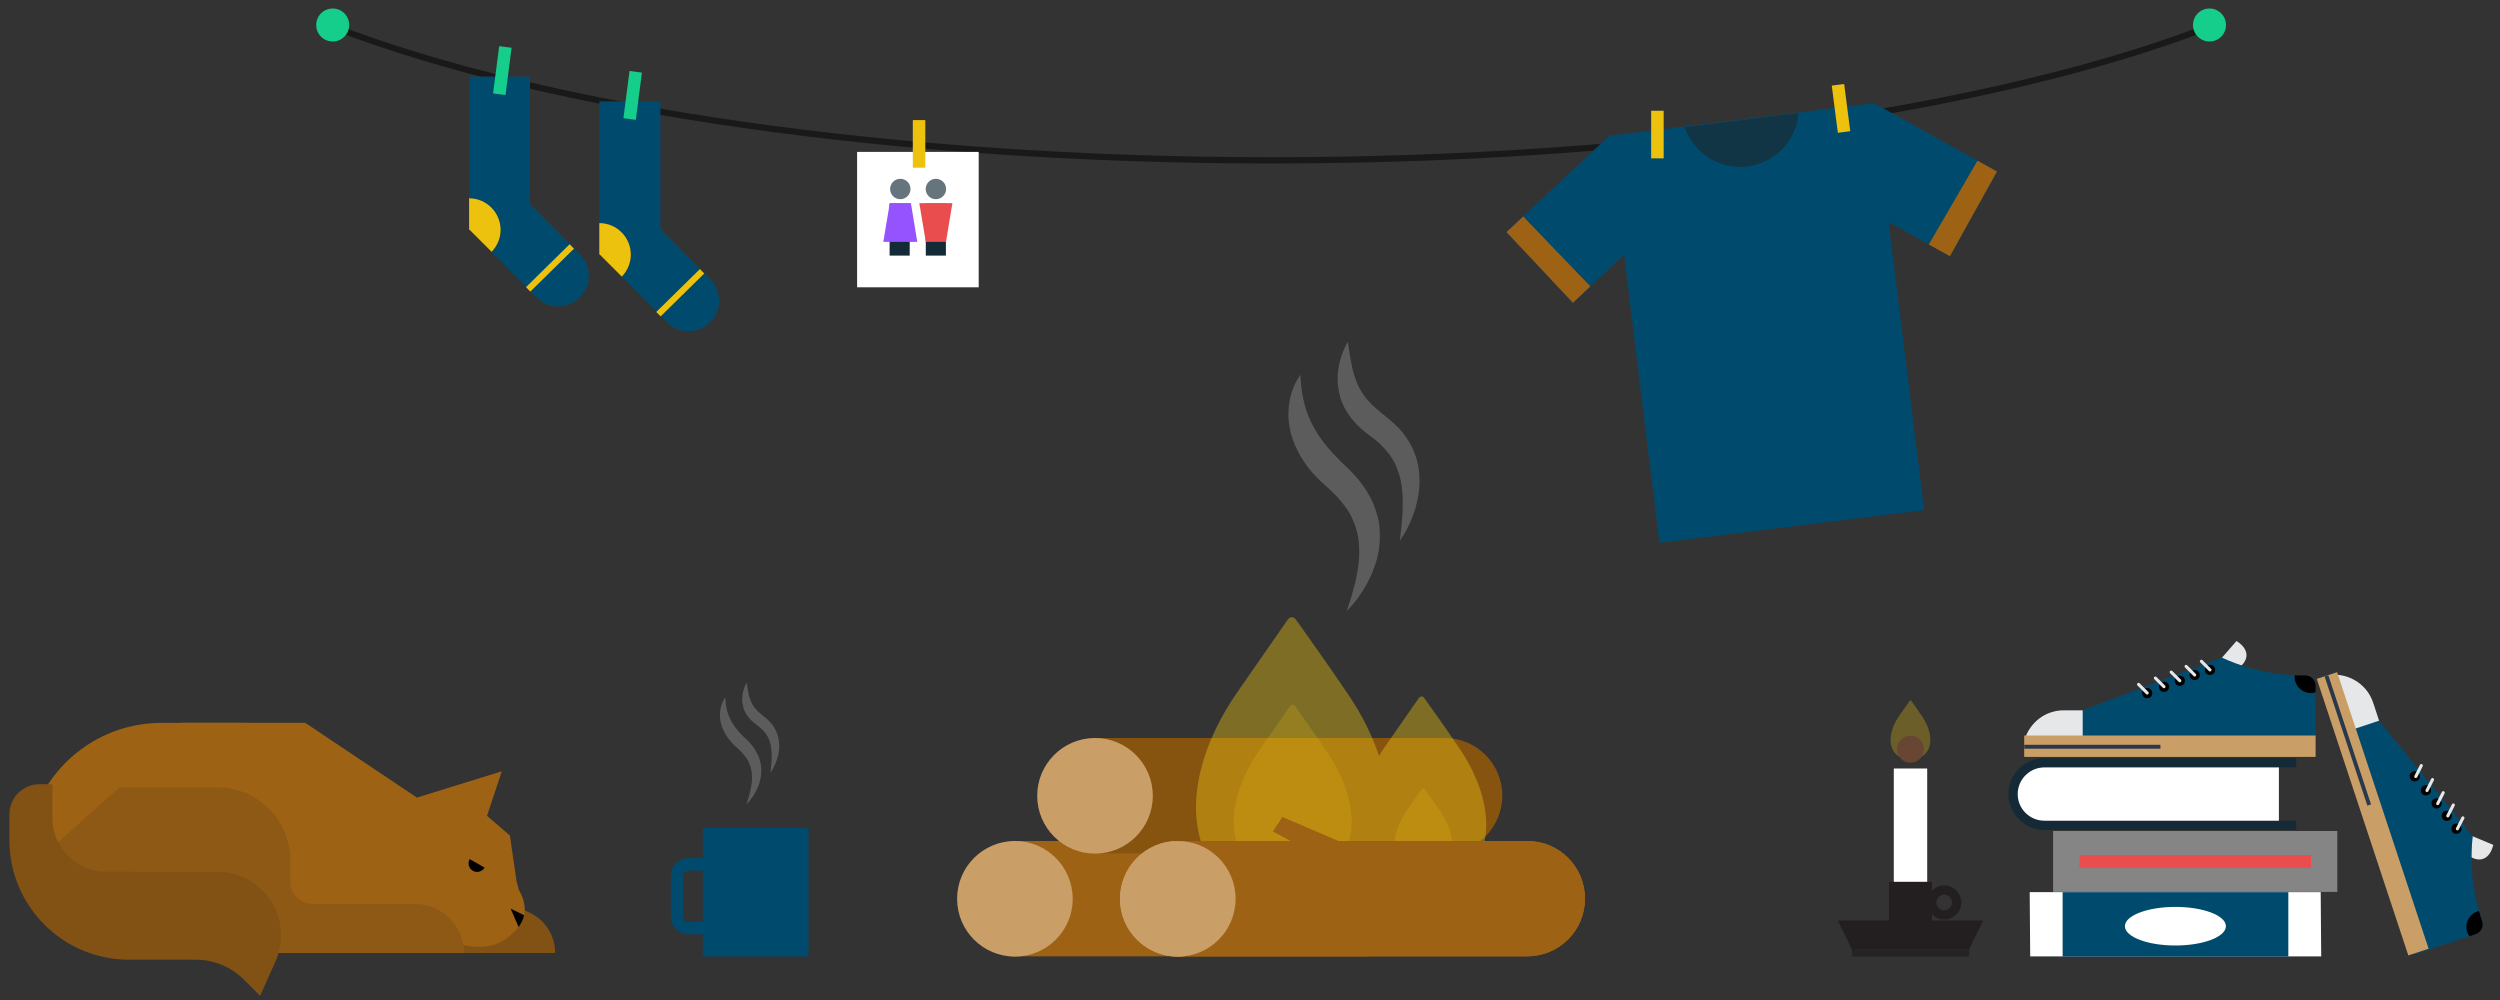 <?xml version="1.0" encoding="utf-8"?>
<!-- Generator: Adobe Illustrator 19.2.0, SVG Export Plug-In . SVG Version: 6.00 Build 0)  -->
<svg version="1.1" xmlns="http://www.w3.org/2000/svg" xmlns:xlink="http://www.w3.org/1999/xlink" x="0px" y="0px"
	 viewBox="0 0 2500 1000" style="enable-background:new 0 0 2500 1000;" xml:space="preserve">
<rect x="0" y="0" width="2500" height="1000" fill="#333333" stroke="none"/>
<style type="text/css">
	.st0{fill:#99A8AE;}
	.st1{fill:#9E6214;}
	.st2{fill:#9552FF;}
	.st3{fill:#DCBB06;}
	.st4{fill:#EA4D4E;}
	.st5{fill:#004B6D;}
	.st6{fill:#43D5A6;}
	.st7{fill:#1F1F1F;}
	.st8{fill:#FFFFFF;}
	.st9{fill:#19C2FA;}
	.st10{opacity:0.2;}
	.st11{fill:#142A37;}
	.st12{opacity:0.5;}
	.st13{fill:#F9FBF9;}
	.st14{opacity:0.6;}
	.st15{opacity:0.5;fill:#1F1F1F;}
	.st16{opacity:0.5;fill:#FFFFFF;}
	.st17{opacity:0.4;fill:#1F1F1F;}
	.st18{opacity:0.7;}
	.st19{fill:#525354;}
	.st20{opacity:0.8;}
	.st21{fill:#93999E;}
	.st22{fill:#167698;}
	.st23{opacity:0.4;}
	.st24{fill:#222222;}
	.st25{opacity:0.15;}
	.st26{fill:#1E394A;}
	.st27{opacity:0.1;}
	.st28{fill:#01C3FF;}
	.st29{opacity:0.3;}
	.st30{fill:none;stroke:#1F1F1F;stroke-miterlimit:10;}
	.st31{opacity:0.3;fill:#1F1F1F;}
	.st32{fill:#F5C501;}
	.st33{fill:#3AA784;}
	.st34{fill:#E7E5E4;}
	.st35{fill:#3BA23C;}
	.st36{fill:none;stroke:#E7E5E4;stroke-miterlimit:10;}
	.st37{opacity:0.2;fill:#1F1F1F;}
	.st38{opacity:0.25;fill:none;stroke:#1F1F1F;stroke-width:2;stroke-miterlimit:10;}
	.st39{fill:none;stroke:#9E6214;stroke-width:0.718;stroke-miterlimit:10;}
	.st40{opacity:0.15;fill:#1F1F1F;}
	.st41{opacity:0.25;fill:#1F1F1F;}
	.st42{fill:none;stroke:#1F1F1F;stroke-width:2;stroke-linecap:round;stroke-linejoin:round;stroke-miterlimit:10;}
	.st43{fill:none;stroke:#9E6214;stroke-miterlimit:10;}
	.st44{fill:none;stroke:#15CE8B;stroke-width:6;stroke-miterlimit:10;}
	.st45{fill:#15CE8B;}
	.st46{opacity:0.25;fill:none;stroke:#000000;stroke-linecap:round;stroke-miterlimit:10;}
	.st47{fill:#D0D2D4;}
	.st48{fill:#20315B;}
	.st49{fill:#F39F1F;}
	.st50{fill:#ED7A8A;}
	.st51{clip-path:url(#SVGID_2_);}
	.st52{fill:#FFFBF2;}
	.st53{fill:#E5DECE;}
	.st54{fill:#CA4544;}
	.st55{fill:#A06B44;}
	.st56{fill:#0B97C2;}
	.st57{opacity:0.5;fill:#F9FBF9;}
	.st58{fill:#0BA8D3;}
	.st59{fill:#D0D0D0;}
	.st60{fill:#212121;}
	.st61{fill:#808080;}
	.st62{opacity:0.8;fill:#F9FBF9;}
	.st63{fill:#FFDE00;}
	.st64{fill:#53A187;}
	.st65{fill:none;stroke:#19C2FA;stroke-width:15;stroke-miterlimit:10;}
	.st66{fill:none;stroke:#1F1F1F;stroke-width:35;stroke-miterlimit:10;}
	.st67{fill:none;stroke:#20315B;stroke-width:3;stroke-miterlimit:10;}
	.st68{fill:#E1E1E1;}
	.st69{fill:none;stroke:#FFFFFF;stroke-width:3;stroke-miterlimit:10;}
	.st70{opacity:0.25;fill:#DCBB06;}
	.st71{opacity:0.5;fill:none;stroke:#FFFFFF;stroke-miterlimit:10;}
	.st72{opacity:0.75;fill:#FFFFFF;}
	.st73{fill:#E6A337;}
	.st74{fill:none;stroke:#142A37;stroke-width:2;stroke-miterlimit:10;}
	.st75{fill:none;stroke:#142A37;stroke-width:2;stroke-linecap:round;stroke-miterlimit:10;}
	.st76{fill:none;stroke:#142A37;stroke-width:2;stroke-linecap:round;stroke-miterlimit:10;stroke-dasharray:9.819631e-03,5.892;}
	.st77{fill:none;stroke:#FFFFFF;stroke-width:0.25;stroke-miterlimit:10;}
	.st78{opacity:0.25;fill:#142A37;}
	.st79{opacity:0.3;fill:#803F71;}
	.st80{fill:#AB8421;}
	.st81{fill:#262626;}
	.st82{fill:#BFBFBF;}
	.st83{fill:#FFFFFF;stroke:#19C2FA;stroke-width:2;stroke-miterlimit:10;}
	.st84{opacity:0.1;fill:#222222;}
	.st85{clip-path:url(#SVGID_4_);}
	.st86{opacity:0;}
	.st87{fill:#E85932;}
	.st88{opacity:0.8;fill:#E85932;}
	.st89{fill:none;stroke:#142A37;stroke-width:2;stroke-linecap:round;stroke-miterlimit:10;stroke-dasharray:0,5.912;}
	.st90{opacity:0.2;fill:#FFFFFF;}
	.st91{opacity:0.2;fill:#142A37;}
	.st92{fill:#FFFFFF;stroke:#19C2FA;stroke-width:4;stroke-miterlimit:10;}
	.st93{clip-path:url(#SVGID_6_);}
	.st94{opacity:0.25;}
	.st95{fill:none;}
	.st96{clip-path:url(#SVGID_8_);}
	.st97{fill:#AFA8A3;}
	.st98{clip-path:url(#SVGID_10_);}
	.st99{clip-path:url(#SVGID_12_);}
	.st100{fill:#ACA39D;}
	.st101{fill:none;stroke:#FFFFFF;stroke-width:0.996;stroke-miterlimit:10;}
	.st102{fill:#DD808A;}
	.st103{fill:none;stroke:#ACA39D;stroke-width:0.867;stroke-miterlimit:10;}
	.st104{fill:none;stroke:#FFDE00;stroke-width:2;stroke-miterlimit:10;}
	.st105{opacity:0.5;fill:none;stroke:#FFFFFF;stroke-width:2;stroke-miterlimit:10;stroke-dasharray:7,8;}
	.st106{opacity:0.8;fill:#FFFFFF;}
	.st107{opacity:0.3;fill:#ED7A8A;}
	.st108{fill:none;stroke:#142A37;stroke-width:2;stroke-linecap:round;stroke-miterlimit:10;stroke-dasharray:1.026313e-02,6.158;}
	.st109{clip-path:url(#SVGID_14_);}
	.st110{fill:#E6E7E8;}
	.st111{fill:#CA9E67;}
	.st112{fill:#29394B;}
	.st113{fill:#EDC20F;}
	.st114{fill:#E57333;}
	.st115{fill:#231F20;}
	.st116{opacity:0.65;}
	.st117{fill:#825215;}
	.st118{fill:#8E5915;}
	.st119{fill:#875410;}
</style>
<g id="BGs">
</g>
<g id="Layer_1">
	<g class="st12">
		<path d="M1271.1,163.5c-372.5,0-723.9-50.2-940-134.3l2.2-5.8c215.4,83.8,566,133.8,937.8,133.8c371.8,0,722.4-50,937.8-133.8
			l2.2,5.8C1995,113.3,1643.6,163.5,1271.1,163.5z"/>
	</g>
	<g>
		<g>
			<g>
				<g>
					<path class="st8" d="M2029.7,892.1l0.5,64.3h291l-0.5-64.3H2029.7z"/>
				</g>
				<g>
					
						<rect x="2143.3" y="811.5" transform="matrix(2.290315e-09 1 -1 2.290315e-09 3099.824 -1251.148)" class="st5" width="64.4" height="225.7"/>
				</g>
				<g class="st23">
					<path class="st8" d="M2053.1,831v60.9h284.2V831H2053.1z"/>
				</g>
				<g>
					<g>
						<path class="st8" d="M2013.1,794.1L2013.1,794.1c0,17.3,14,31.4,31.4,31.4h234.4v-62.7h-234.4
							C2027.1,762.7,2013.1,776.8,2013.1,794.1z"/>
					</g>
					<g>
						<path class="st11" d="M2296.2,830h-251.8c-19.8,0-36-16.1-36-35.9l0,0c0,0,0,0,0,0s0,0,0,0c0-19.8,16.2-36,36-36h251.8v9.3
							h-251.8c-14.7,0-26.7,12-26.7,26.7c0,14.7,12,26.6,26.7,26.6h251.8V830z"/>
					</g>
				</g>
				<g>
					<path class="st4" d="M2079.4,855.1v12.8h231.6v-12.8H2079.4z"/>
				</g>
			</g>
			<g>
				<g>
					<ellipse class="st8" cx="2175.4" cy="926.2" rx="50.5" ry="19.3"/>
				</g>
			</g>
		</g>
		<g>
			<g>
				<path class="st110" d="M2241.2,665.8c8.6-8.1,6.5-17.8-4.7-24.8l-15.7,18L2241.2,665.8z"/>
			</g>
			<g>
				<path class="st5" d="M2315.6,685.6v64.5l-243.5-8.9l-23-18.3l173-65.3c0,0,35.9,18.6,83,17.7
					C2310.9,675.3,2315.6,679.9,2315.6,685.6z"/>
			</g>
			<g>
				<path class="st110" d="M2063.8,710.3h18.9v38.3l-55.9,0.4c0-2.1,2-2.1,2.3-4.2c0.4-2.4-4.6-4.8-3.8-7.1
					C2030.8,721.8,2045.9,710.3,2063.8,710.3z"/>
			</g>
			<g>
				<rect x="2024.2" y="735.5" class="st111" width="291.4" height="21.4"/>
			</g>
			<g>
				<rect x="2024.3" y="744.8" class="st112" width="136.1" height="3.9"/>
			</g>
			<g>
				<g>
					<circle cx="2147.2" cy="693.1" r="5.1"/>
				</g>
				<g>
					<path class="st110" d="M2147.2,694.6c-0.4,0-0.8-0.2-1.1-0.5l-8.6-8.6c-0.6-0.6-0.6-1.6,0-2.2c0.6-0.6,1.6-0.6,2.2,0l8.6,8.6
						c0.6,0.6,0.6,1.6,0,2.2C2148,694.5,2147.6,694.6,2147.2,694.6z"/>
				</g>
			</g>
			<g>
				<g>
					<circle cx="2164" cy="686.8" r="5.1"/>
				</g>
				<g>
					<path class="st110" d="M2164,688.3c-0.4,0-0.8-0.2-1.1-0.5l-8.6-8.6c-0.6-0.6-0.6-1.6,0-2.2c0.6-0.6,1.6-0.6,2.2,0l8.6,8.6
						c0.6,0.6,0.6,1.6,0,2.2C2164.8,688.2,2164.4,688.3,2164,688.3z"/>
				</g>
			</g>
			<g>
				<g>
					<circle cx="2179.8" cy="680.8" r="5.1"/>
				</g>
				<g>
					<path class="st110" d="M2179.8,682.3c-0.4,0-0.8-0.2-1.1-0.5l-8.6-8.6c-0.6-0.6-0.6-1.6,0-2.2c0.6-0.6,1.6-0.6,2.2,0l8.6,8.6
						c0.6,0.6,0.6,1.6,0,2.2C2180.6,682.2,2180.2,682.3,2179.8,682.3z"/>
				</g>
			</g>
			<g>
				<g>
					<circle cx="2194.7" cy="675" r="5.1"/>
				</g>
				<g>
					<path class="st110" d="M2194.7,676.6c-0.4,0-0.8-0.2-1.1-0.5l-8.6-8.6c-0.6-0.6-0.6-1.6,0-2.2c0.6-0.6,1.6-0.6,2.2,0l8.6,8.6
						c0.6,0.6,0.6,1.6,0,2.2C2195.5,676.4,2195.1,676.6,2194.7,676.6z"/>
				</g>
			</g>
			<g>
				<g>
					<circle cx="2210" cy="669.9" r="5.1"/>
				</g>
				<g>
					<path class="st110" d="M2210,671.5c-0.4,0-0.8-0.2-1.1-0.5l-8.6-8.6c-0.6-0.6-0.6-1.6,0-2.2c0.6-0.6,1.6-0.6,2.2,0l8.6,8.6
						c0.6,0.6,0.6,1.6,0,2.2C2210.8,671.3,2210.4,671.5,2210,671.5z"/>
				</g>
			</g>
			<g>
				<g>
					<path d="M2305.1,675.4c-3.5,0.1-7,0-10.4-0.1c0,0.5-0.1,0.9-0.1,1.4c0,9,7.3,16.4,16.4,16.4c1.6,0,3.1-0.3,4.6-0.7v-6.7
						C2315.6,679.9,2310.9,675.3,2305.1,675.4z"/>
				</g>
			</g>
		</g>
	</g>
	<g>
		<g>
			<path class="st110" d="M2471.2,857.2c10.4,5.6,18.9,0.6,22.1-12.3l-22-9.2L2471.2,857.2z"/>
		</g>
		<g>
			<path class="st5" d="M2475.7,934.1l-61.3,20.3l-68-234l10.1-27.6l116.3,143.7c0,0-6.4,39.9,9.2,84.4
				C2484,926.4,2481.2,932.3,2475.7,934.1z"/>
		</g>
		<g>
			<path class="st110" d="M2373.2,702.8l5.9,17.9l-36.3,12l-17.9-53c2-0.7,2.6,1.2,4.7,0.8c2.4-0.4,3.1-5.8,5.5-5.8
				C2352,675.1,2367.6,685.8,2373.2,702.8z"/>
		</g>
		<g>
			
				<rect x="2226.7" y="804.1" transform="matrix(0.314 0.949 -0.949 0.314 2401.021 -1693.463)" class="st111" width="291.4" height="21.4"/>
		</g>
		<g>
			
				<rect x="2279.6" y="739.4" transform="matrix(0.314 0.949 -0.949 0.314 2314.207 -1720.288)" class="st112" width="136.1" height="3.9"/>
		</g>
		<g>
			<g>
				<ellipse transform="matrix(0.949 -0.314 0.314 0.949 -121.648 797.938)" cx="2415.8" cy="776.5" rx="5.1" ry="5.1"/>
			</g>
			<g>
				<path class="st110" d="M2415.8,778.1c-0.2,0-0.5-0.1-0.7-0.2c-0.8-0.4-1.1-1.3-0.7-2.1l5.5-10.9c0.4-0.8,1.3-1.1,2.1-0.7
					c0.8,0.4,1.1,1.3,0.7,2.1l-5.5,10.9C2416.9,777.8,2416.3,778.1,2415.8,778.1z"/>
			</g>
		</g>
		<g>
			<g>
				<ellipse transform="matrix(0.949 -0.314 0.314 0.949 -125.473 802.173)" cx="2427" cy="790.5" rx="5.1" ry="5.1"/>
			</g>
			<g>
				<path class="st110" d="M2427,792.1c-0.2,0-0.5-0.1-0.7-0.2c-0.8-0.4-1.1-1.3-0.7-2.1l5.5-10.9c0.4-0.8,1.3-1.1,2.1-0.7
					c0.8,0.4,1.1,1.3,0.7,2.1l-5.5,10.9C2428.1,791.8,2427.6,792.1,2427,792.1z"/>
			</g>
		</g>
		<g>
			<g>
				<ellipse transform="matrix(0.949 -0.314 0.314 0.949 -129.053 806.188)" cx="2437.7" cy="803.6" rx="5.1" ry="5.1"/>
			</g>
			<g>
				<path class="st110" d="M2437.7,805.2c-0.2,0-0.5-0.1-0.7-0.2c-0.8-0.4-1.1-1.3-0.7-2.1l5.5-10.9c0.4-0.8,1.3-1.1,2.1-0.7
					c0.8,0.4,1.1,1.3,0.7,2.1l-5.5,10.9C2438.8,804.9,2438.2,805.2,2437.7,805.2z"/>
			</g>
		</g>
		<g>
			<g>
				<ellipse transform="matrix(0.949 -0.314 0.314 0.949 -132.414 809.994)" cx="2447.8" cy="816" rx="5.1" ry="5.1"/>
			</g>
			<g>
				<path class="st110" d="M2447.8,817.5c-0.2,0-0.5-0.1-0.7-0.2c-0.8-0.4-1.1-1.3-0.7-2.1l5.5-10.9c0.4-0.8,1.3-1.1,2.1-0.7
					c0.8,0.4,1.1,1.3,0.7,2.1l-5.5,10.9C2448.9,817.2,2448.4,817.5,2447.8,817.5z"/>
			</g>
		</g>
		<g>
			<g>
				<ellipse transform="matrix(0.949 -0.314 0.314 0.949 -135.981 813.674)" cx="2457.4" cy="828.9" rx="5.1" ry="5.1"/>
			</g>
			<g>
				<path class="st110" d="M2457.4,830.4c-0.2,0-0.5-0.1-0.7-0.2c-0.8-0.4-1.1-1.3-0.7-2.1l5.5-10.9c0.4-0.8,1.3-1.1,2.1-0.7
					c0.8,0.4,1.1,1.3,0.7,2.1l-5.5,10.9C2458.5,830.1,2458,830.4,2457.4,830.4z"/>
			</g>
		</g>
		<g>
			<g>
				<path d="M2482.1,921c-1.2-3.3-2.2-6.6-3.1-9.9c-0.5,0.1-0.9,0.2-1.4,0.3c-8.6,2.8-13.2,12.1-10.4,20.7c0.5,1.5,1.3,2.9,2.2,4.1
					l6.3-2.1C2481.2,932.3,2484,926.4,2482.1,921z"/>
			</g>
		</g>
	</g>
	<g>
		<g class="st29">
			<g>
				<g>
					<path class="st113" d="M1909.7,700.8c0.4-0.6,1.2-0.6,1.6,0c1.8,2.6,6.5,9,10.9,15.7c14.6,21.7,8.9,42.8-11.4,42.8h-0.7
						c-20.3,0-26-21.1-11.4-42.8L1909.7,700.8z"/>
				</g>
				<g>
					<circle class="st114" cx="1910.5" cy="749.2" r="13.5"/>
				</g>
			</g>
		</g>
		<g>
			<rect x="1893.8" y="768.5" class="st8" width="33.4" height="132.5"/>
		</g>
		<g>
			<polygon class="st115" points="1969.2,949.3 1851.8,949.3 1837.8,920.5 1983.2,920.5 			"/>
		</g>
		<g class="st20">
			<rect x="1851.9" y="949.3" class="st115" width="117.3" height="7.3"/>
		</g>
		<g>
			<path class="st115" d="M1944.2,919.6c-9.4,0-17.1-7.7-17.1-17.1c0-9.4,7.7-17.1,17.1-17.1c9.4,0,17.1,7.7,17.1,17.1
				C1961.3,911.9,1953.6,919.6,1944.2,919.6z M1944.2,894.7c-4.3,0-7.8,3.5-7.8,7.8c0,4.3,3.5,7.8,7.8,7.8c4.3,0,7.8-3.5,7.8-7.8
				C1952,898.2,1948.5,894.7,1944.2,894.7z"/>
		</g>
		<g>
			<rect x="1889" y="881.8" class="st115" width="43" height="40.7"/>
		</g>
	</g>
	<g>
		<g>
			<g>
				<rect x="857.1" y="151.9" class="st8" width="121.6" height="135.4"/>
			</g>
		</g>
		<g>
			<g>
				<g>
					<g>
						<rect x="889.6" y="203.6" class="st11" width="20.1" height="52"/>
					</g>
					<g>
						<polygon class="st2" points="917.3,241.9 883.3,241.9 889.8,203.1 910.9,203.1 						"/>
					</g>
					<g class="st116">
						<circle class="st11" cx="900.3" cy="189" r="10.2"/>
					</g>
				</g>
				<g>
					<rect x="925.8" y="203.6" class="st11" width="20.1" height="52"/>
				</g>
				<g>
					<polygon class="st4" points="952.4,203.1 919.3,203.1 925.8,241.9 946,241.9 					"/>
				</g>
				<g class="st116">
					<circle class="st11" cx="935.9" cy="189" r="10.2"/>
				</g>
			</g>
		</g>
	</g>
	<g>
		<g>
			<path class="st117" d="M346.7,825.3L346.7,825.3c30.4,0,55,24.6,55,55v7.6c0,11.3,9.1,20.4,20.4,20.4h88.4
				c24.7,0,44.7,20,44.7,44.7H379.9c-18.3,0-33.2-14.9-33.2-33.2V825.3z"/>
		</g>
		<g>
			<g>
				<path class="st1" d="M516.5,881l2.3,8.7c7.3,12.5,9.3,27.1-2.3,39.7c-11.7,12.8-28.6,24.5-64.9,12.3l-0.3,0.2l-2.9-1.3
					c-3.9-1.4-8.1-3.1-12.5-5.1l0.5-0.3l-58.8-26.9c-22.5-10.3-32.4-36.9-22.1-59.4L180.2,722.8h125l111.7,74.8l84.9-26.3L487,815.8
					l22.9,19.7L516.5,881z"/>
			</g>
			<g>
				<g>
					<path d="M524.1,915.2c-0.9,4-2.6,8-5.5,11.8l-8-18.4L524.1,915.2z"/>
				</g>
			</g>
		</g>
		<g>
			<path class="st1" d="M398.8,830l-33.1-31.6c-21.8-46.1-122.1-75.5-119.1-75.5h-85.1c-74.8,0-135.4,60.6-135.4,135.4v0
				c0,32.6,26.5,59.1,59.1,59.1h371.7V867h-63.3L398.8,830z"/>
		</g>
		<g>
			<path class="st118" d="M119.5,787.3h97.7c40.4,0,73.2,32.8,73.2,73.2v23.9c1.4,11,10.8,19.5,22.2,19.5h102.3
				c27.1,0,49.1,22,49.1,49.1H249.4c-18,0-33-13.1-35.9-30.3H59.2c-8.9,0-23.6-51.8-23.6-60.6L119.5,787.3z"/>
		</g>
		<g>
			<path class="st117" d="M52.4,784.2H39.6c-16.7,0-30.2,13.5-30.2,30.2v25.7c0,66,53.5,119.6,119.6,119.6h66.7
				c18.1,0,35.5,7.2,48.3,20l16.1,16.1l15.4-34.4c7.1-15.9,7.4-34.1,0.8-50.2l0,0c-9.8-23.9-33.1-39.5-58.9-39.5H106.2
				c-29.7,0-53.8-24.1-53.8-53.8v0V784.2z"/>
		</g>
		<g>
			<path d="M469.7,859.1c-2.4,4.1-0.9,9.4,3.2,11.7c4.1,2.4,9.4,0.9,11.7-3.2"/>
		</g>
	</g>
	<g>
		<g>
			<circle class="st45" cx="2209.5" cy="25" r="16.5"/>
		</g>
		<g>
			<circle class="st45" cx="332.7" cy="25" r="16.5"/>
		</g>
	</g>
	<g>
		<g>
			<g>
				<path class="st5" d="M710.2,279.1l-49.8-50.3V101.4h-61v121.7c17.4,0,31.5,14.1,31.5,31.5c0,8.6-3.4,16.3-9,22l45.2,45.7
					c11.9,11.9,31.2,11.9,43.1,0C722.1,310.3,722.1,291,710.2,279.1z"/>
			</g>
			<g>
				<path class="st113" d="M599.3,223.1v31.5h0.5l22,22c5.5-5.7,9-13.4,9-22C630.8,237.2,616.7,223.1,599.3,223.1z"/>
			</g>
		</g>
		<g>
			
				<rect x="649.7" y="289.5" transform="matrix(0.713 -0.701 0.701 0.713 -9.91 561.007)" class="st113" width="61.2" height="6.2"/>
		</g>
	</g>
	<g>
		<g>
			<g>
				<path class="st1" d="M1364.5,841h-133.6l-55.6-23.8l-9.3,14.2l17.9,9.6h-172.3v115.3h352.8c31.8,0,57.6-25.8,57.6-57.6
					S1396.3,841,1364.5,841z"/>
			</g>
			<g>
				<circle class="st111" cx="1014.9" cy="898.8" r="57.8"/>
			</g>
		</g>
		<g>
			<g>
				<path class="st119" d="M1444.7,853.3h-352.8V738h352.8c31.8,0,57.6,25.8,57.6,57.6v0C1502.3,827.5,1476.5,853.3,1444.7,853.3z"
					/>
			</g>
			<g>
				<circle class="st111" cx="1095" cy="795.8" r="57.8"/>
			</g>
		</g>
		<g class="st10">
			<g>
				<path class="st8" d="M1346.8,611.3c0,0,1.1-4.1,3.4-11.1c1.3-3.4,2.5-7.7,3.6-12.5c1.5-4.6,2.6-10,3.5-15.9
					c0.7-2.9,1.1-5.9,1.3-9c0.2-3.1,0.8-6.3,0.6-9.5c0-6.4-0.2-13.1-1.8-19.6c-1.3-6.5-3.9-12.8-6.9-18.9c-3.2-6-7.7-11.5-12.4-16.9
					c-4.9-5.4-10.3-10.2-16.7-16c-6.4-5.9-12.4-12.7-17.2-19.9c-4.9-7.1-8.7-14.8-11.4-22.4c-2.7-7.6-3.9-15.2-4.4-22.1
					c-0.1-7,0.4-13.3,1.6-18.7c1.3-5.4,2.7-9.9,4.4-13.4c1.4-3.6,3.2-6.1,4.2-7.9c1.1-1.7,1.7-2.6,1.7-2.6s0.1,1.1,0.3,3.1
					c0.3,2,0.2,4.9,0.7,8.5c0.5,3.6,0.9,7.8,2,12.5c1,4.6,2.3,9.7,4.3,14.9c3.9,10.4,10.1,21.3,18.7,31.9
					c4.4,5.3,9.1,10.4,14.5,15.7c5.5,5.2,12.4,11.5,18.1,18.7c5.9,7.1,10.9,15.3,14.6,24c3.4,8.8,6.1,17.8,6.2,26.7
					c0.6,8.8-0.3,17.2-2,24.8c-0.6,3.9-2.1,7.3-3.2,10.8c-1.1,3.4-2.3,6.6-3.8,9.6c-2.8,6-5.6,11.2-8.6,15.6
					c-2.8,4.5-5.4,8.1-7.8,10.9C1349.7,608.1,1346.8,611.3,1346.8,611.3z"/>
			</g>
			<g>
				<path class="st8" d="M1399.9,540.9c0,0,0.4-3.5,1-9.7c0.5-3.1,0.7-6.8,1.1-11c0.5-4.1,0.6-8.8,0.7-13.8c0.1-5,0.2-10.4-0.6-15.9
					c-0.4-5.5-1.4-11.1-3.1-16.5c-1.8-5.4-3.7-10.7-6.9-15.5c-3-4.8-6.8-9.3-11-13.5c-4.4-4.3-9-7.6-14.9-12.1
					c-6-4.8-11.4-10-16.1-16.2c-4.6-6.1-8.1-13.1-10-19.9c-1.8-6.8-2.6-13.4-2.5-19.2c0.2-5.9,0.9-11,2.1-15.5
					c1-4.5,2.4-8.1,3.6-11.1c2.5-5.9,4.5-9.1,4.5-9.1s0.8,3.7,1.5,9.8c0.7,3.1,0.9,6.7,1.9,10.8c0.8,4,1.6,8.5,3.2,13
					c2.6,9.2,7.3,18.1,14.5,26c3.6,3.9,8.1,7.9,12.8,11.7c4.9,4,11.4,9.1,16.8,14.7c11.1,11.4,18.7,27.2,20.3,41.9
					c0.9,7.4,1,14.4,0.2,20.8c-0.6,6.5-2.2,12.3-3.6,17.7c-3.3,10.5-7.2,18.9-10.2,24.1C1401.7,537.8,1399.9,540.9,1399.9,540.9z"/>
			</g>
		</g>
		<g class="st23">
			<path class="st113" d="M1465.6,851.7c0,11.5-4.4,21.9-11.7,29.7c39.3-18.6,44.6-74.9,5.8-132.6c-14.5-21.6-29.7-42.7-35.6-51
				c-1.3-1.8-3.9-1.7-5.2,0.1l-35.3,50.8c-1.6,2.4-3.2,4.8-4.6,7.2c-6.5-19.7-16.5-40.3-30.5-61c-21.6-32-44-63.3-52.9-75.7
				c-1.9-2.7-5.8-2.5-7.7,0.2l-52.5,75.5c-56.7,84.2-50,166.5,5.8,195.5c-9.1-11.2-14.5-25.5-14.5-41"/>
		</g>
		<g class="st29">
			<path class="st113" d="M1360.7,840.7c0,28.5-15,53.4-37.5,67.4c23.1,3.7,41.1,6.2,53.7-11.1c9.4,11.6,22.8,1.4,39.8-5.1
				c-18.3-8.5-31-27-31-48.4"/>
		</g>
		<g class="st10">
			<path class="st113" d="M1290.1,706c1.2-1.7,3.6-1.8,4.8-0.1c5.4,7.6,19.2,26.8,32.5,46.5c43.3,64.3,26.5,126.9-33.7,126.9h-2.1
				c-60.2,0-77-62.6-33.7-126.9L1290.1,706z"/>
		</g>
		<g class="st10">
			<path class="st113" d="M1422.1,788.6c0.6-0.8,1.7-0.9,2.3-0.1c2.7,3.7,9.4,13.2,15.9,22.8c21.2,31.5,13,62.2-16.5,62.2h-1
				c-29.5,0-37.8-30.7-16.5-62.2L1422.1,788.6z"/>
		</g>
		<g>
			<g>
				<path class="st1" d="M1527.5,841H1338l-55.6-23.8l-9.3,14.2l17.9,9.6h-116.4v115.3h352.8c31.8,0,57.6-25.8,57.6-57.6
					S1559.3,841,1527.5,841z"/>
			</g>
			<g>
				<circle class="st111" cx="1177.8" cy="898.8" r="57.8"/>
			</g>
		</g>
		<g>
			<g>
				<path class="st1" d="M1527.5,841H1338l-55.6-23.8l-9.3,14.2l17.9,9.6h-116.4v115.3h352.8c31.8,0,57.6-25.8,57.6-57.6
					S1559.3,841,1527.5,841z"/>
			</g>
			<g>
				<circle class="st111" cx="1177.8" cy="898.8" r="57.8"/>
			</g>
		</g>
	</g>
	<g>
		<rect x="912.8" y="120.1" class="st113" width="12.5" height="47.6"/>
	</g>
	<g>
		
			<rect x="626.3" y="71.5" transform="matrix(0.992 0.128 -0.128 0.992 17.376 -80.104)" class="st45" width="12.5" height="47.6"/>
	</g>
	<g>
		<g>
			<g>
				<path class="st5" d="M579.9,254.3L530,204V76.6h-61v121.7c17.4,0,31.5,14.1,31.5,31.5c0,8.6-3.4,16.3-9,22l45.2,45.7
					c11.9,11.9,31.2,11.9,43.1,0C591.8,285.5,591.8,266.2,579.9,254.3z"/>
			</g>
			<g>
				<path class="st113" d="M469.1,198.3v31.5h0.5l22,22c5.5-5.7,9-13.4,9-22C500.5,212.4,486.4,198.3,469.1,198.3z"/>
			</g>
		</g>
		<g>
			
				<rect x="519.4" y="264.7" transform="matrix(0.713 -0.701 0.701 0.713 -29.908 462.523)" class="st113" width="61.2" height="6.2"/>
		</g>
	</g>
	<g>
		
			<rect x="496" y="46.7" transform="matrix(0.992 0.128 -0.128 0.992 13.134 -63.649)" class="st45" width="12.5" height="47.6"/>
	</g>
	<g>
		<g>
			<g>
				<rect x="702.8" y="827.8" class="st5" width="105.7" height="128.7"/>
			</g>
			<g>
				<path class="st5" d="M709.1,934.3h-20.8c-9.6,0-17.5-7.8-17.5-17.5v-41.2c0-9.6,7.8-17.5,17.5-17.5h20.8
					c9.6,0,17.5,7.8,17.5,17.5v41.2C726.6,926.5,718.8,934.3,709.1,934.3z M688.3,870.6c-2.8,0-5.1,2.3-5.1,5.1v41.2
					c0,2.8,2.3,5.1,5.1,5.1h20.8c2.8,0,5.1-2.3,5.1-5.1v-41.2c0-2.8-2.3-5.1-5.1-5.1H688.3z"/>
			</g>
		</g>
		<g class="st10">
			<g>
				<path class="st8" d="M746.4,804.6c0,0,0.5-1.9,1.5-5c0.6-1.6,1.1-3.5,1.6-5.7c0.7-2.1,1.2-4.5,1.6-7.2c0.3-1.3,0.5-2.7,0.6-4.1
					c0.1-1.4,0.4-2.8,0.3-4.3c0-2.9-0.1-5.9-0.8-8.9c-0.6-3-1.8-5.8-3.1-8.6c-1.5-2.7-3.5-5.2-5.6-7.7c-2.2-2.5-4.7-4.6-7.6-7.3
					c-2.9-2.7-5.6-5.8-7.8-9c-2.2-3.2-3.9-6.7-5.2-10.1c-1.2-3.4-1.8-6.9-2-10c0-3.2,0.2-6,0.7-8.5c0.6-2.4,1.2-4.5,2-6.1
					c0.6-1.6,1.5-2.8,1.9-3.6c0.5-0.8,0.8-1.2,0.8-1.2s0,0.5,0.1,1.4c0.1,0.9,0.1,2.2,0.3,3.9c0.2,1.6,0.4,3.5,0.9,5.7
					c0.4,2.1,1,4.4,1.9,6.8c1.8,4.7,4.6,9.7,8.5,14.5c2,2.4,4.1,4.7,6.6,7.1c2.5,2.4,5.6,5.2,8.2,8.5c2.7,3.2,4.9,7,6.6,10.9
					c1.5,4,2.8,8.1,2.8,12.1c0.3,4-0.1,7.8-0.9,11.3c-0.3,1.8-1,3.3-1.4,4.9c-0.5,1.6-1,3-1.7,4.3c-1.2,2.7-2.6,5.1-3.9,7.1
					c-1.3,2-2.5,3.7-3.5,4.9C747.7,803.2,746.4,804.6,746.4,804.6z"/>
			</g>
			<g>
				<path class="st8" d="M770.4,772.7c0,0,0.2-1.6,0.5-4.4c0.2-1.4,0.3-3.1,0.5-5c0.2-1.9,0.3-4,0.3-6.3c0-2.3,0.1-4.7-0.3-7.2
					c-0.2-2.5-0.6-5-1.4-7.5c-0.8-2.4-1.7-4.9-3.1-7c-1.4-2.2-3.1-4.2-5-6.1c-2-2-4.1-3.5-6.8-5.5c-2.7-2.2-5.2-4.5-7.3-7.3
					c-2.1-2.8-3.7-5.9-4.5-9c-0.8-3.1-1.2-6.1-1.1-8.7c0.1-2.7,0.4-5,0.9-7c0.5-2,1.1-3.7,1.6-5c1.1-2.7,2-4.1,2-4.1
					s0.4,1.7,0.7,4.5c0.3,1.4,0.4,3,0.8,4.9c0.4,1.8,0.7,3.9,1.5,5.9c1.2,4.2,3.3,8.2,6.6,11.8c1.6,1.8,3.7,3.6,5.8,5.3
					c2.2,1.8,5.2,4.1,7.6,6.7c5,5.2,8.5,12.4,9.2,19c0.4,3.3,0.5,6.5,0.1,9.5c-0.3,2.9-1,5.6-1.6,8c-1.5,4.7-3.3,8.6-4.6,11
					C771.3,771.3,770.4,772.7,770.4,772.7z"/>
			</g>
		</g>
	</g>
	<g>
		<g>
			<polygon class="st5" points="1873.9,103.1 1997,171.5 1949.9,256.2 1888.6,222.1 1924.2,510.1 1659.5,542.8 1624,254.8 
				1572.9,302.8 1506.5,232.1 1609.2,135.8 			"/>
		</g>
		<g class="st12">
			<g>
				<g>
					<g>
						<g>
							<path class="st115" d="M1798.7,112.9c-2.1,27.2-23.2,50.1-51.3,53.6c-28.1,3.5-54-13.5-62.8-39.3L1798.7,112.9z"/>
						</g>
					</g>
				</g>
			</g>
		</g>
		<g>
			<polyline class="st1" points="1590.4,286.4 1572.9,302.8 1506.5,232.1 1523.2,216.5 			"/>
		</g>
		<g>
			<polyline class="st1" points="1977.5,160.7 1997,171.5 1949.9,256.2 1928.8,244.5 			"/>
		</g>
	</g>
	<g>
		
			<rect x="1651.1" y="110.8" transform="matrix(-1 4.438793e-11 -4.438793e-11 -1 3314.761 269.159)" class="st113" width="12.5" height="47.6"/>
	</g>
	<g>
		
			<rect x="1835.2" y="84.4" transform="matrix(-0.992 0.128 -0.128 -0.992 3681.574 -19.975)" class="st113" width="12.5" height="47.6"/>
	</g>
</g>
</svg>
